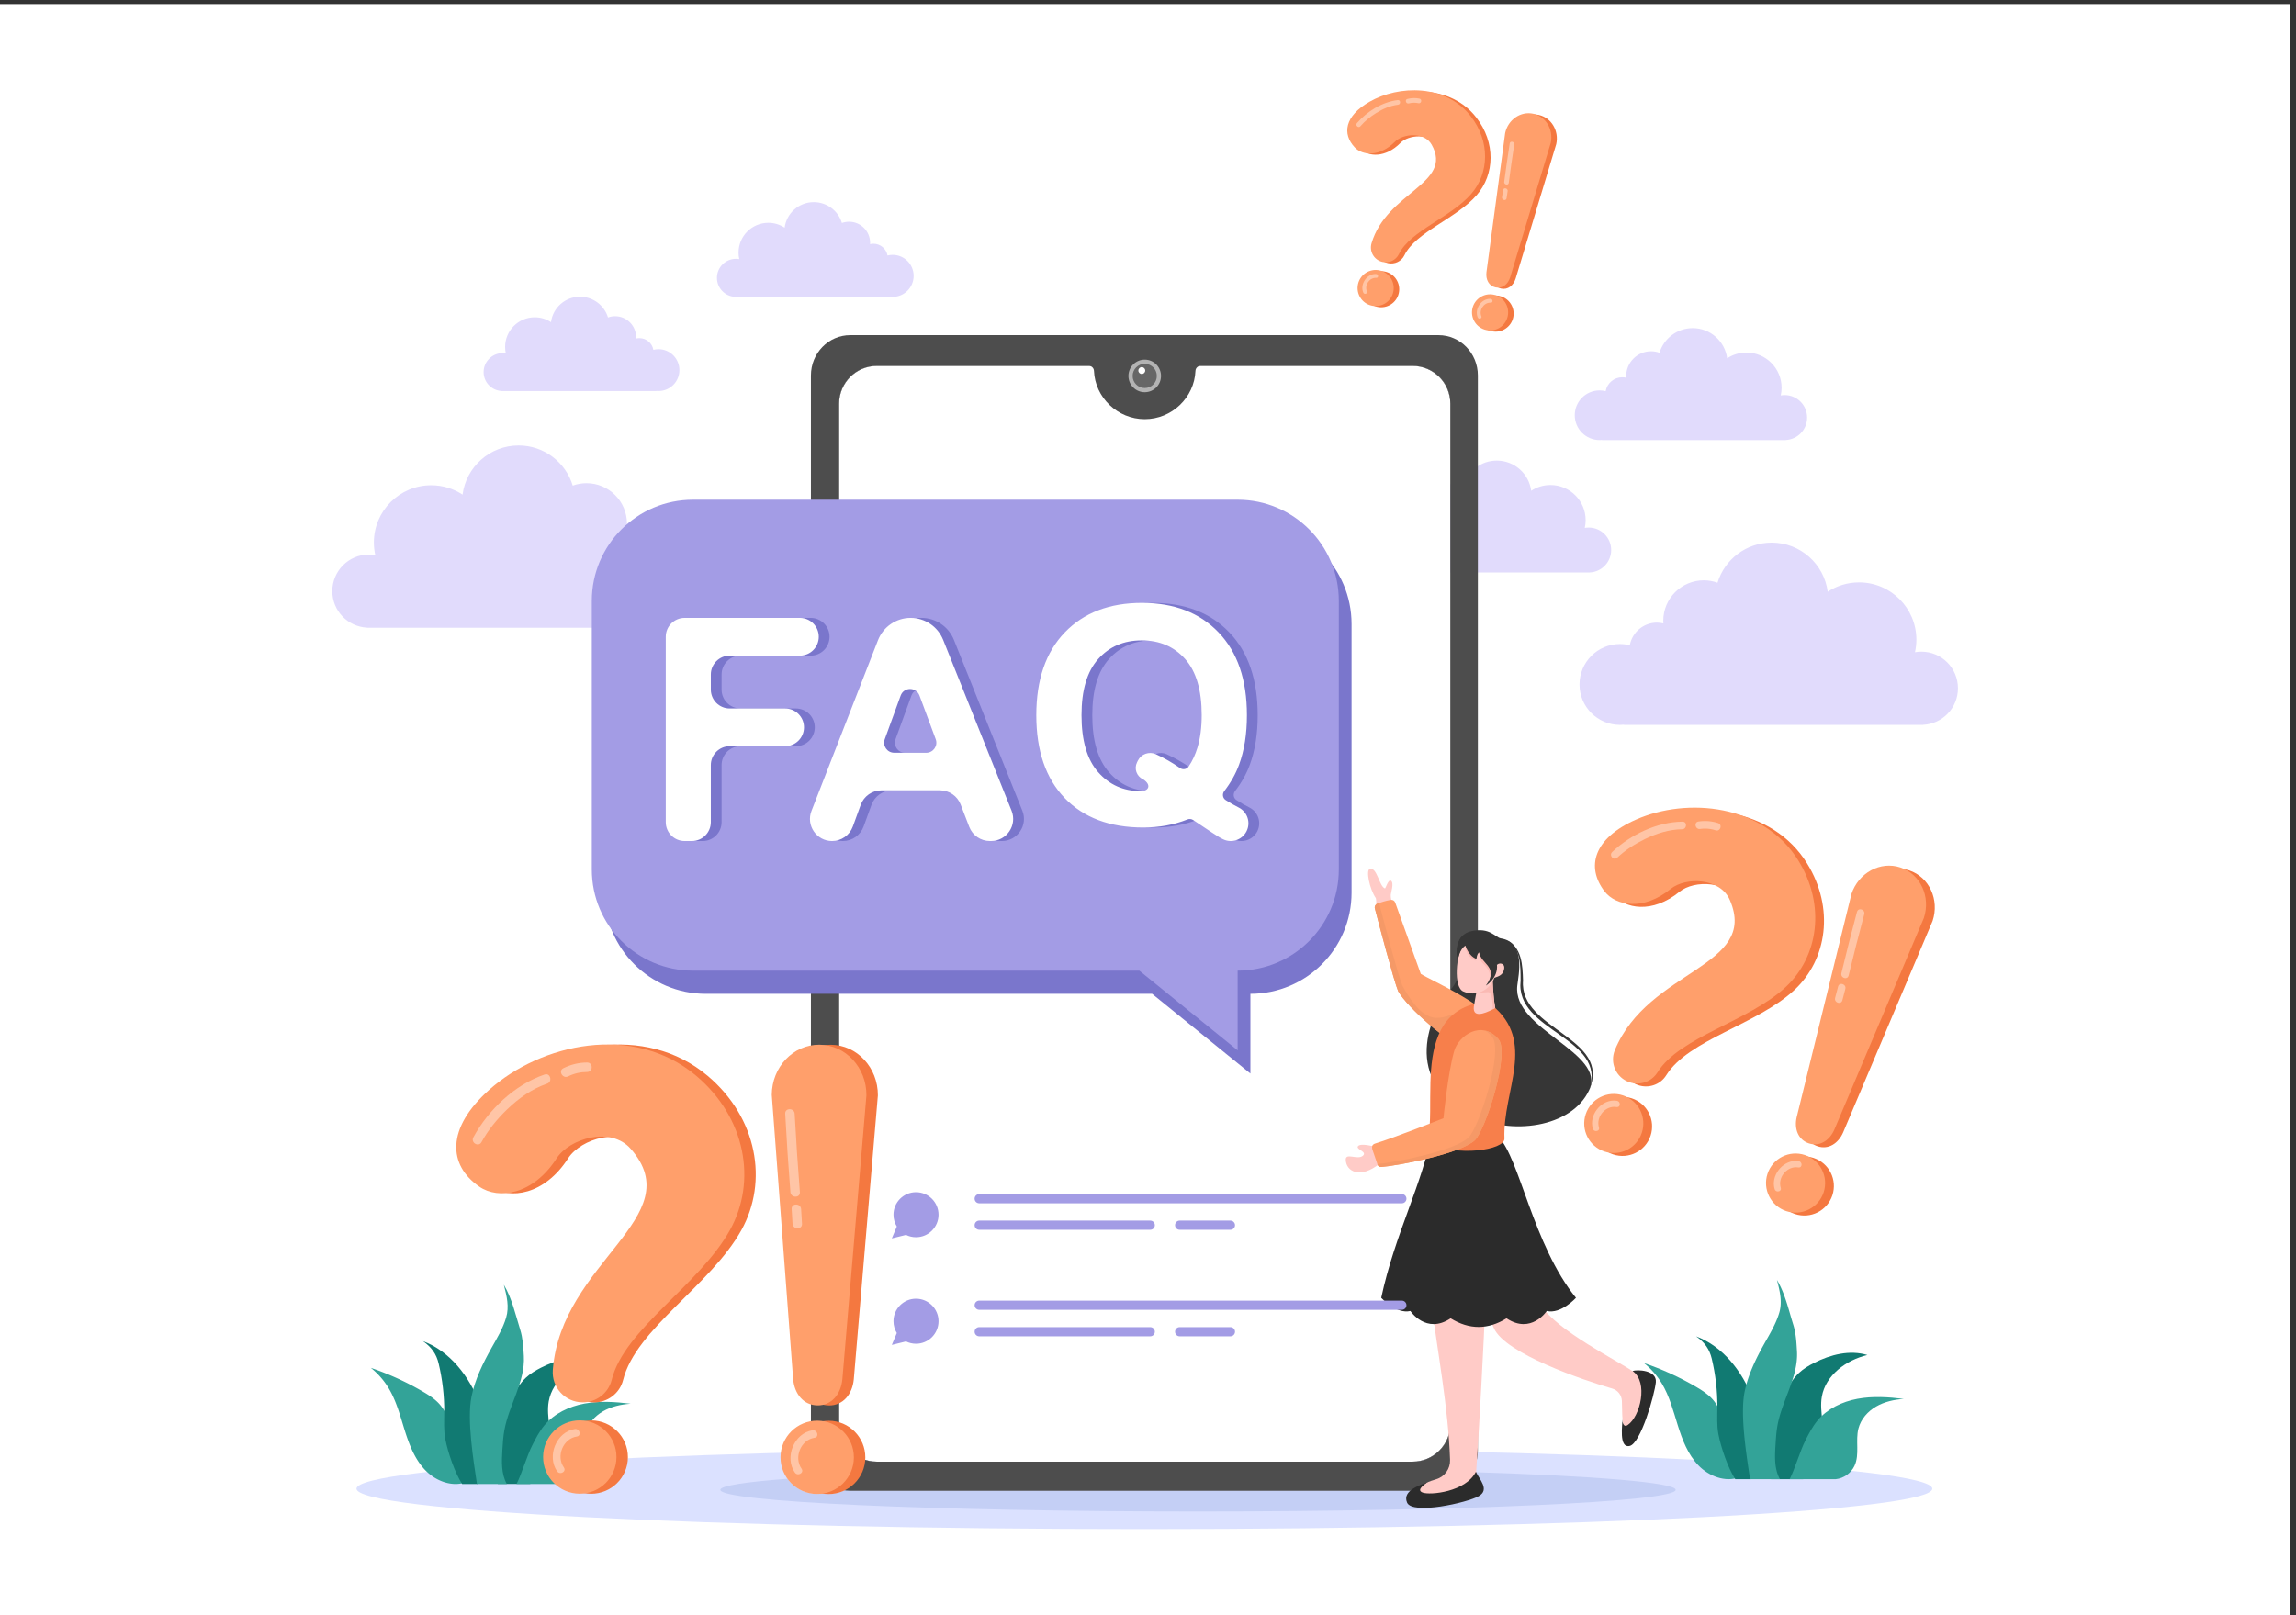 <svg xmlns="http://www.w3.org/2000/svg" height="2666.667" width="3789.333" xml:space="preserve"><rect width="100%" height="100%" fill="#333333" stroke="none"/><path style="fill:#fff;fill-opacity:1;fill-rule:nonzero;stroke:none" d="M0 0h28420v20000H0z" transform="matrix(.133 0 0 -.133 0 2666.667)"/><path style="fill:#dbe1ff;fill-opacity:1;fill-rule:nonzero;stroke:none" d="M23978.3 1571.6c0-277-4377.5-501.6-9777.4-501.6-5399.92 0-9777.42 224.6-9777.42 501.6 0 277.1 4377.5 501.6 9777.42 501.6 5399.9 0 9777.4-224.5 9777.4-501.6" transform="matrix(.133 0 0 -.133 0 2666.667)"/><path style="fill:#c4cff5;fill-opacity:1;fill-rule:nonzero;stroke:none" d="M14866.1 1288.3c-3273.7 0-5927.46 120.4-5927.46 269 0 50.3 303.89 97.3 832.63 137.6 82.16-114 215.82-188.5 367.13-189.3h2.4c23.3 0 46.2 1.7 68.6 5.1 23.1-3.7 46.8-5.7 70.9-5.9h2.5c71.2 0 138.6 16.4 198.6 45.6 22.7-3.3 45.9-5.1 69.5-5.1h7300c173.4 0 325.6 92.8 412.1 232.5 1530-48.6 2530.5-129.3 2530.5-220.5 0-148.6-2653.8-269-5927.4-269" transform="matrix(.133 0 0 -.133 0 2666.667)"/><path style="fill:#f47840;fill-opacity:1;fill-rule:nonzero;stroke:none" d="M22424.7 9332.1c-433.9 701.8-1379.6 787.4-2013.3 509.2-529.7-232.5-623.1-588.5-393.2-890 140.9-184.6 485.6-245.4 822.7 29.5 182.8 149.1 614.6 140.3 734.4-140.1 357.1-835.4-1012.3-855.4-1427.7-1860.7-66.4-160.6 16.1-343.9 180.8-399.4 130.4-43.9 275.1 5.8 348 122.4 279.3 446.7 1126.2 626.8 1590.9 1059.2 405.9 377.7 499.7 1016.2 157.4 1569.9M20249.6 6416.8c-192.3 63.8-399.9-40.2-463.8-232.5-63.8-192.2 40.2-399.8 232.5-463.7 192.2-63.9 399.8 40.2 463.7 232.4 63.9 192.3-40.2 399.9-232.4 463.8M22555.2 5821.7c133.3-44.3 256.5 34.6 316.3 171.6l1110.2 2625.3c87.8 264.2-42.1 545.2-290.2 627.6-248.1 82.5-520.4-64.9-608.1-329.1l-679.1-2768.9c-33.9-145.5 17.6-282.2 150.9-326.5M22505.6 5677.1c-192.2 63.9-399.8-40.1-463.7-232.4-63.9-192.2 40.2-399.9 232.4-463.7 192.3-63.9 399.9 40.1 463.8 232.4 63.8 192.2-40.2 399.9-232.5 463.7" transform="matrix(.133 0 0 -.133 0 2666.667)"/><path style="fill:#ff9f6b;fill-opacity:1;fill-rule:nonzero;stroke:none" d="M22316.1 9368.2c-433.9 701.7-1379.6 787.4-2013.2 509.2-529.7-232.6-623.2-588.5-393.2-890 140.9-184.7 485.6-245.4 822.7 29.5 182.7 149 614.5 140.2 734.4-140.2 357-835.4-1012.4-855.3-1427.8-1860.6-66.3-160.6 16.2-344 180.9-399.4 130.3-44 275.1 5.7 348 122.3 279.3 446.8 1126.2 626.8 1590.8 1059.2 405.9 377.7 499.7 1016.3 157.4 1570M20141 6452.8c-192.2 63.9-399.9-40.1-463.7-232.4-63.9-192.2 40.2-399.9 232.4-463.7 192.3-63.9 399.9 40.1 463.7 232.4 63.9 192.3-40.1 399.9-232.4 463.7M22446.6 5857.8c133.4-44.3 256.6 34.5 316.4 171.6l1110.2 2625.3c87.8 264.2-42.2 545.2-290.3 627.6-248.1 82.4-520.3-64.9-608.1-329.1l-679.1-2769c-33.9-145.5 17.7-282.1 150.9-326.4M22397.1 5713.2c-192.3 63.9-399.9-40.2-463.8-232.4-63.8-192.3 40.2-399.9 232.5-463.8 192.2-63.9 399.8 40.2 463.7 232.5 63.9 192.2-40.2 399.8-232.4 463.7" transform="matrix(.133 0 0 -.133 0 2666.667)"/><path style="fill:#ffc5a6;fill-opacity:1;fill-rule:nonzero;stroke:none" d="M20038.6 9391.3c-36.4 0-67.5 51-32.7 83.8 227.5 215 557.1 372.7 872.6 376.2h.7c60.4 0 54.8-93.9-5.6-94.5-160.8-1.8-318.2-52-461.8-121.7-124.2-60.3-242.9-136-343.4-231.1-9.5-8.9-19.9-12.7-29.8-12.7M22900.8 7908.5c-28.4 0-59.5 25.5-50.7 62 61.4 254.6 126 508.3 193.7 761.3 6 22.4 22.6 31.9 40.1 31.9 28.6 0 59.4-25.4 49.7-61.7-67.6-253-132.3-506.8-193.7-761.4-5.4-22.5-21.8-32.1-39.1-32.1M19805.4 6010.6c-16.4 0-33.3 8.7-39.4 28.5-50.9 164.6 92.6 350.4 261.1 350.4 12.6 0 25.3-1 38-3.1 46.3-7.9 45.3-78 3.1-78-2.2 0-4.6.2-7.1.6-9.8 1.6-19.6 2.4-29.2 2.4-124.8 0-228.2-133.3-190.2-256.3 8.6-27.7-13.4-44.5-36.3-44.5M22061.5 5261c-16.5 0-33.4 8.8-39.5 28.5-50.9 164.6 92.6 350.5 261.1 350.5 12.6 0 25.3-1.1 38.1-3.2 46.2-7.8 45.2-78 3-78-2.2 0-4.6.2-7.1.6-9.8 1.7-19.6 2.5-29.2 2.5-124.8 0-228.2-133.4-190.2-256.3 8.6-27.8-13.4-44.6-36.2-44.6M21305.7 9741c-4.9 0-10.1.8-15.6 2.5-43.8 14.3-87.7 21.5-132.4 21.5-20.4 0-41-1.5-61.8-4.5-2.7-.4-5.3-.6-7.8-.6-54 0-69.4 84.9-11.8 93.2 27.4 4 54.6 6 81.6 6 54.7 0 108.6-8.3 162.1-25.7 52.5-17.2 32.9-92.4-14.3-92.4M22822.2 7601.5c-28.5 0-59.4 25.5-49.9 61.9 12.3 47.3 24.6 94.6 37 141.9 5.8 22.4 22.4 31.9 39.8 31.9 28.6 0 59.5-25.4 50-61.8-12.3-47.3-24.7-94.6-37-141.9-5.8-22.4-22.4-32-39.9-32" transform="matrix(.133 0 0 -.133 0 2666.667)"/><path style="fill:#33a398;fill-opacity:1;fill-rule:nonzero;stroke:none" d="M21534.4 2066.9c-46.4 129.8-96.9 258.1-151.4 384.7-34.2 79.4-70.8 159.4-127.4 224.9-57.5 66.5-132.8 114.8-208.7 159.2-205 120-422.2 219.2-647.2 295.6 87.4-69.7 162.3-154.9 220.2-250.5 97-160.3 144.2-344.7 200.1-523.5 55.9-178.9 125-360 254.6-495.3 129.7-135.2 333.9-214.4 509.4-148.9l-49.6 353.8" transform="matrix(.133 0 0 -.133 0 2666.667)"/><path style="fill:#117a72;fill-opacity:1;fill-rule:nonzero;stroke:none" d="M23172.7 3230.7c-218.6 66.9-457.9 5.7-661.7-97.8-67.6-34.3-133.5-73.6-188.6-125.6-69.6-65.7-119.6-149.2-163.6-234.2-145.7-281.4-226.7-769.7-182.1-1083.4h398.8c139.1 73.8 219.4 279.1 245.5 434.4 32.7 195-47.8 396-13.4 590.7 46.9 266.1 302 454.2 565.1 515.9" transform="matrix(.133 0 0 -.133 0 2666.667)"/><path style="fill:#33a398;fill-opacity:1;fill-rule:nonzero;stroke:none" d="M23049.3 2687.4c-189-35.3-373.6-122.6-496.5-270.6-61.2-73.8-105.4-160-149-245.5-65.2-127.7-130.5-353.8-195.7-481.6h571.9c99.2 10.3 190.9 75.7 232.9 166.1 65.9 141.7 9.5 311.7 48.6 463 29.9 115.9 115.6 212.5 219.2 272.5 103.6 60.1 223.8 86.4 343.2 94.7-190.8 24-385.6 36.6-574.6 1.4" transform="matrix(.133 0 0 -.133 0 2666.667)"/><path style="fill:#117a72;fill-opacity:1;fill-rule:nonzero;stroke:none" d="M21748.2 2695.1c-129.5 332.9-366.7 642.8-701.4 767.6 108.9-76.5 166.7-161.2 194.3-276.4 47.2-196.8 70.8-399.3 70-601.7-.4-113-8.3-227.1 13.1-338 31.7-164.3 117.5-416.7 208.8-556.9h193.5c181.7 296.2 147.7 681.5 21.7 1005.4" transform="matrix(.133 0 0 -.133 0 2666.667)"/><path style="fill:#33a398;fill-opacity:1;fill-rule:nonzero;stroke:none" d="M22032.4 2112.9c5 81.9 10 164 24.7 244.8 57.5 314.3 260.2 602.4 241.7 921.4-6.5 111.4-12.3 221-45.7 327.4-58.4 186.1-100.8 385.6-202.9 556.4 37.3-142.8 68.5-272.9 28.9-407.2-39.6-134.2-113.1-255.4-181.7-377.4-107.5-191.3-205.7-391.4-248.7-606.6-57.5-286.9 24.8-792.7 68.2-1082h370.7c-70.9 125.8-64 279.1-55.2 423.2M5736.04 2007.2a6536.14 6536.14 0 0 1-151.39 384.7c-34.22 79.5-70.78 159.5-127.37 224.9-57.48 66.5-132.87 114.8-208.73 159.2-205.02 120-422.21 219.2-647.17 295.6 87.38-69.6 162.28-154.9 220.15-250.5 97.01-160.3 144.19-344.7 200.12-523.5 55.92-178.8 125.01-360 254.66-495.2 129.67-135.3 333.84-214.5 509.34-149l-49.61 353.8" transform="matrix(.133 0 0 -.133 0 2666.667)"/><path style="fill:#117a72;fill-opacity:1;fill-rule:nonzero;stroke:none" d="M7374.38 3171.1c-218.62 66.8-457.89 5.6-661.75-97.9-67.59-34.3-133.44-73.6-188.57-125.6-69.6-65.7-119.64-149.2-163.62-234.2-145.65-281.3-226.66-769.7-182.09-1083.4h398.85c139.08 73.8 219.39 279.2 245.46 434.4 32.72 195-47.79 396-13.43 590.7 46.95 266.2 302.05 454.2 565.15 516" transform="matrix(.133 0 0 -.133 0 2666.667)"/><path style="fill:#33a398;fill-opacity:1;fill-rule:nonzero;stroke:none" d="M7250.96 2627.7c-189.04-35.3-373.63-122.6-496.46-270.6-61.28-73.8-105.41-160-149.04-245.5-65.22-127.7-130.45-353.8-195.67-481.6h571.9c99.2 10.3 190.89 75.7 232.91 166.1 65.9 141.8 9.42 311.7 48.51 463 29.98 115.9 115.7 212.5 219.25 272.6 103.56 60 223.76 86.3 343.19 94.6-190.83 24-385.54 36.6-574.59 1.4" transform="matrix(.133 0 0 -.133 0 2666.667)"/><path style="fill:#117a72;fill-opacity:1;fill-rule:nonzero;stroke:none" d="M5949.86 2635.4c-129.51 332.9-366.73 642.9-701.38 767.6 108.9-76.5 166.66-161.2 194.27-276.4 47.21-196.8 70.77-399.3 70.02-601.7-.41-112.9-8.27-227 13.14-338 31.7-164.2 117.47-416.7 208.78-556.9h193.43c181.72 296.3 147.77 681.6 21.74 1005.4" transform="matrix(.133 0 0 -.133 0 2666.667)"/><path style="fill:#33a398;fill-opacity:1;fill-rule:nonzero;stroke:none" d="M6234.04 2053.2c5 81.9 10.04 164.1 24.77 244.8 57.4 314.3 260.17 602.5 241.63 921.4-6.47 111.4-12.31 221-45.69 327.5-58.35 186-100.79 385.5-202.88 556.4 37.26-142.9 68.52-273 28.93-407.3-39.6-134.2-113.11-255.4-181.71-377.4-107.55-191.3-205.7-391.4-248.78-606.6-57.46-286.8 24.84-792.6 68.24-1082h370.68c-70.83 125.8-64.01 279.1-55.19 423.2" transform="matrix(.133 0 0 -.133 0 2666.667)"/><path style="fill:#e1dbfc;fill-opacity:1;fill-rule:nonzero;stroke:none" d="M8317.73 13261.6c-42.18 0-82.93-5.8-122.08-15.6-28.79 159.9-168.29 281.2-336.4 281.2-27.81 0-54.7-3.7-80.59-9.9.7 10.7 1.64 21.4 1.64 32.3 0 277.8-225.18 502.9-502.95 502.9-59.82 0-116.94-10.9-170.17-30.1-87.49 288.2-355.1 498.1-671.92 498.1-356.45 0-650.15-265.8-695.51-609.9-111.83 73.2-245.3 116.1-388.93 116.1-392.97 0-711.52-318.5-711.52-711.5 0-53.5 6.39-105.4 17.58-155.5-25.6 4.4-51.78 7.2-78.67 7.2-251.05 0-454.58-203.5-454.58-454.6 0-243.5 191.65-441.7 432.27-453.4l-.25-1.2h3712.48l-1.64 2.6c16.86-1.7 33.95-2.6 51.24-2.6 277.22 0 501.94 224.7 501.94 502 0 277.2-224.72 501.9-501.94 501.9M11076.7 16886.9c-22 0-43.2-3-63.5-8.1-15 83.1-87.5 146.2-174.9 146.2-14.4 0-28.4-1.9-41.8-5.2.3 5.6.8 11.1.8 16.8 0 144.4-117 261.4-261.4 261.4-31.1 0-60.8-5.7-88.5-15.6-45.4 149.8-184.5 258.8-349.2 258.8-185.27 0-337.93-138.1-361.51-316.9-58.12 38-127.49 60.3-202.15 60.3-204.25 0-369.82-165.6-369.82-369.8 0-27.8 3.33-54.8 9.14-80.9-13.3 2.4-26.92 3.8-40.89 3.8-130.49 0-236.27-105.8-236.27-236.3 0-126.6 99.61-229.6 224.68-235.7l-.13-.5h1929.65l-.9 1.3c8.8-.9 17.7-1.3 26.7-1.3 144 0 260.8 116.7 260.8 260.8 0 144.1-116.8 260.9-260.8 260.9M8171.14 15715.7c-21.83 0-42.91-3-63.17-8-14.89 82.6-87.07 145.4-174.05 145.4-14.39 0-28.3-1.9-41.69-5.1.35 5.5.84 11.1.84 16.7 0 143.7-116.51 260.2-260.23 260.2-30.95 0-60.51-5.6-88.05-15.5-45.26 149.1-183.73 257.7-347.64 257.7-184.43 0-336.39-137.6-359.86-315.6-57.87 37.9-126.92 60.1-201.24 60.1-203.32 0-368.13-164.8-368.13-368.1 0-27.7 3.3-54.6 9.09-80.5-13.24 2.3-26.79 3.7-40.69 3.7-129.9 0-235.21-105.3-235.21-235.2 0-126 99.16-228.5 223.66-234.6l-.13-.6h1920.84l-.85 1.4c8.72-.9 17.56-1.4 26.51-1.4 143.43 0 259.7 116.3 259.7 259.7 0 143.4-116.27 259.7-259.7 259.7M20102.3 12056c42.2 0 82.9-5.8 122-15.6 28.8 159.8 168.3 281.2 336.5 281.2 27.8 0 54.6-3.7 80.5-10-.7 10.8-1.6 21.5-1.6 32.4 0 277.8 225.2 502.9 502.9 502.9 59.9 0 117-11 170.2-30.1 87.5 288.2 355.1 498 671.9 498 356.5 0 650.2-265.7 695.6-609.8 111.8 73.2 245.2 116.1 388.9 116.1 392.9 0 711.5-318.5 711.5-711.5 0-53.5-6.4-105.4-17.6-155.6 25.6 4.5 51.8 7.3 78.7 7.3 251 0 454.6-203.5 454.6-454.6 0-243.5-191.7-441.8-432.3-453.5l.2-1.1h-3712.4l1.6 2.6c-16.8-1.7-33.9-2.6-51.2-2.6-277.3 0-502 224.7-502 501.9 0 277.3 224.7 502 502 502M17417.9 13559.9c25.9 0 50.9-3.5 74.9-9.5 17.7 98.1 103.3 172.6 206.6 172.6 17 0 33.5-2.2 49.4-6.1-.4 6.6-1 13.2-1 19.9 0 170.5 138.3 308.8 308.9 308.8 36.7 0 71.8-6.7 104.4-18.5 53.8 177 218.1 305.8 412.6 305.8 218.9 0 399.2-163.2 427.1-374.5 68.6 45 150.6 71.4 238.8 71.4 241.2 0 436.8-195.7 436.8-436.9 0-32.9-3.9-64.8-10.8-95.5 15.8 2.7 31.8 4.4 48.3 4.4 154.2 0 279.2-125 279.2-279.1 0-149.5-117.7-271.3-265.5-278.4l.2-.7h-2279.5l1 1.6c-10.3-1.1-20.8-1.6-31.4-1.6-170.3 0-308.2 137.9-308.2 308.2 0 170.2 137.9 308.1 308.2 308.1M19849.5 15204.2c25.9 0 50.9-3.5 75-9.6 17.6 98.2 103.3 172.7 206.5 172.7 17.1 0 33.6-2.3 49.5-6.1-.4 6.6-1 13.1-1 19.8 0 170.6 138.3 308.9 308.8 308.9 36.7 0 71.8-6.8 104.5-18.6 53.7 177 218 305.9 412.6 305.9 218.8 0 399.2-163.2 427-374.5 68.7 45 150.6 71.3 238.8 71.3 241.3 0 436.9-195.6 436.9-436.9 0-32.8-3.9-64.7-10.8-95.5 15.7 2.8 31.8 4.5 48.3 4.5 154.1 0 279.1-125 279.1-279.2 0-149.5-117.7-271.2-265.4-278.4l.1-.7H19880l1 1.6c-10.4-1-20.9-1.6-31.5-1.6-170.2 0-308.2 138-308.2 308.2s138 308.2 308.2 308.2" transform="matrix(.133 0 0 -.133 0 2666.667)"/><path style="fill:#4d4d4d;fill-opacity:1;fill-rule:nonzero;stroke:none" d="M17997.3 15040.4V2374.8c0-258.4-209.7-467.7-468-467.7h-6648.8c-258.3 0-467.7 209.3-467.7 467.7v12665.6c0 258.3 209.4 468 467.7 468h6648.8c258.3 0 468-209.7 468-468" transform="matrix(.133 0 0 -.133 0 2666.667)"/><path style="fill:#fff;fill-opacity:1;fill-rule:nonzero;stroke:none" d="M17997.3 15040.4V2374.8c0-258.4-209.7-467.7-468-467.7h-6648.8c-258.3 0-467.7 209.3-467.7 467.7v12665.6c0 258.3 209.4 468 467.7 468h6648.8c258.3 0 468-209.7 468-468" transform="matrix(.133 0 0 -.133 0 2666.667)"/><path style="fill:#4d4d4d;fill-opacity:1;fill-rule:nonzero;stroke:none" d="M17997.3 2374.8c0-258.4-209.4-467.7-467.7-467.7h-6649.1c-258.3 0-467.7 209.3-467.7 467.7v12665.6c0 258.5 209.6 468 468.1 468h2631.3c34.3 0 61.5-27.4 63-61.7 13.8-330.5 293.2-599.7 629.8-599.7 336.9 0 615.7 268.4 629.6 599.7 1.4 34.3 28.7 61.7 63 61.7h2631.7c258.4 0 468-209.5 468-468V2374.8m-146.4 13515.5h-7300c-269.7 0-488.1-224-488.1-500.7V2046.4c0-276.8 218.4-501.1 488.1-501.1h7300c269.7 0 488.1 224.3 488.1 501.1v13343.2c0 276.7-218.4 500.7-488.1 500.7" transform="matrix(.133 0 0 -.133 0 2666.667)"/><path style="fill:#b3b3b3;fill-opacity:1;fill-rule:nonzero;stroke:none" d="M14002.9 15383.8c0 111.7 90.5 202.2 202.1 202.2 111.7 0 202.2-90.5 202.2-202.2 0-111.6-90.5-202.1-202.2-202.1-111.6 0-202.1 90.5-202.1 202.1" transform="matrix(.133 0 0 -.133 0 2666.667)"/><path style="fill:#666;fill-opacity:1;fill-rule:nonzero;stroke:none" d="M14054.9 15383.8c0 83 67.2 150.1 150.1 150.1 83 0 150.1-67.1 150.1-150.1 0-82.9-67.1-150.1-150.1-150.1-82.9 0-150.1 67.2-150.1 150.1" transform="matrix(.133 0 0 -.133 0 2666.667)"/><path style="fill:#fff;fill-opacity:1;fill-rule:nonzero;stroke:none" d="M14126 15450.6c0 23.6 19.1 42.6 42.6 42.6s42.6-19 42.6-42.6c0-23.5-19.1-42.6-42.6-42.6s-42.6 19.1-42.6 42.6" transform="matrix(.133 0 0 -.133 0 2666.667)"/><path style="fill:#363636;fill-opacity:1;fill-rule:nonzero;stroke:none" d="M18093.6 8085.1c-11.4 34.1-83.5 350.9 164.6 406.5 231 51.7 297.3-78.8 365.4-89.3 313.4-48.3 219.6-453.7 204.5-586.9-62.4-549.1 1108.9-826.6 891.8-1296.1-217-469.5-981-567.6-1469.6-313-931 485.1-427 1361.2-262.7 1544.1 177.9 198.2 106 334.7 106 334.7" transform="matrix(.133 0 0 -.133 0 2666.667)"/><path style="fill:#ffcbc7;fill-opacity:1;fill-rule:nonzero;stroke:none" d="M18318.8 1794c-5.9-77.7 81-159.1 85.7-238.9-330.4-70.7-455-126.3-836.5-105.5-33 123.2 70.4 184.1 254.6 239.6 105.1 31.6 175.2 130.2 171.4 239.9-44.2 1295.5-526.7 2740.6-229.6 4003.5 104 2.4 111.5-28.8 233.7-23.7 122.1 5 331.1 19.5 471.4 28.2 41.4-1224.1-142.5-4035.7-150.7-4143.1" transform="matrix(.133 0 0 -.133 0 2666.667)"/><path style="fill:#ffcbc7;fill-opacity:1;fill-rule:nonzero;stroke:none" d="M20257.1 3031.1c74.1 25.8 197.6-120.2 272.2-101.2-66.9-306.1-202.6-428.7-342.7-710.2-67 136.9-53.9 291.7-60.5 442.1-3.1 71.3-51.2 132.6-119.6 152.5-367.7 106.7-1324.5 433.5-1467.1 746.6-297.2 652.9-702.3 1398.9-550.6 2347.9 196.4 6.1 392.8 23.1 588.4 32.3 366.3-527.2 460.4-1942.7 552.1-2098.3 177.9-301.8 967.3-697 1127.8-811.7" transform="matrix(.133 0 0 -.133 0 2666.667)"/><path style="fill:#2b2b2b;fill-opacity:1;fill-rule:nonzero;stroke:none" d="M17720.6 1657.7c-81.8-39.8-325.5-103.7-260.1-258.4 65.3-154.7 749.6-1.6 889.7 79.8 140 81.4 6.8 208.4-35.7 302.6-125.8-251.2-567.9-293.1-660.7-258.4-93.7 35.1 50.9 118.1 66.8 134.4M20132.1 2431c4.2-56.4-49-357.6 89.5-329.1s311.1 638.6 325.9 791.5c14.8 151.8-234.5 160.2-288.2 138.5 198.7-138.5 94.3-565.4-61.5-670.5-54.2-36.5-66.9 43.7-65.7 69.6M19556.3 3941s-186.6-206.2-362-163.5c0 0-194.3-294.4-499.5-91.1-231.2-143.1-462.2-143.1-693.4 0-304.9-203.3-499.5 91.1-499.5 91.1-175.4-42.7-362 163.5-362 163.5 167.5 788.1 529.4 1461.2 617.2 2021.1l839.9-27.8c259.7-258.4 425.9-1336.9 959.3-1993.3" transform="matrix(.133 0 0 -.133 0 2666.667)"/><path style="fill:#ffcbc7;fill-opacity:1;fill-rule:nonzero;stroke:none" d="M17284.6 8847.2c-1.3 1.3-26.2 16.8-26.6 94.1-.1 23 45.9 151.6 1.8 177.3-33.4 19.4-65.5-98.9-74-96-71.9 24.8-97.9 268.6-188.2 241.5-49.7-14.9-4-245 74-360.1 8.7-12.7 8.2-117.3 8.2-117.3l204.8 60.5" transform="matrix(.133 0 0 -.133 0 2666.667)"/><path style="fill:#ff9f6b;fill-opacity:1;fill-rule:nonzero;stroke:none" d="M18215.5 7017.6c-262.4 91.7-744.4 523.3-864.6 726.9-55.1 131.9-242.4 847-289.9 1029.6-6.5 24.9 7 50.4 31 59.6 53.4 20.5 108.2 36.2 164.7 46.4 24.3 4.4 48.2-9.3 56.5-32.5l317.5-885.8c122.3-79.1 876-407.1 948.6-665.2 58.1-206.5-105.9-369.1-363.8-279" transform="matrix(.133 0 0 -.133 0 2666.667)"/><path style="fill:#f59967;fill-opacity:1;fill-rule:nonzero;stroke:none" d="M17092 8833.7c7 2.7 14.1 5.3 21.1 7.8 49.9-191.8 233.8-892.9 288.3-1023.4 336.2-622.4 533.7-337.9 742.3-337.9 135.2 0 38.9-359.8 122.3-389 134.3-46.9 243-25.2 308.3 35.4-45.2-111.9-179.2-171.7-358.8-109-262.4 91.7-744.4 523.3-864.6 726.9-55.1 131.9-242.4 847-289.9 1029.6-6.5 24.9 7 50.4 31 59.6" transform="matrix(.133 0 0 -.133 0 2666.667)"/><path style="fill:#f77f4b;fill-opacity:1;fill-rule:nonzero;stroke:none" d="M17715.1 5879.8c1.6-6.5 4.6-13.6 10.9-16.8 353.1-174.8 948.6-88.9 942.8 54.8-24.2 592.9 404.4 1203.4-158 1658.3-84.5 2.1-173.1 27.9-253.8 2.5-423-133.2-494.2-553.7-506.8-962.5-7.5-249.4 6.7-494.4-23.7-667l-.4-2.1c-.8-4.8-1.7-9.4-2.6-14-2.5-12.8-5.3-25.1-8.4-36.9-1.4-5.4-1.4-11 0-16.3" transform="matrix(.133 0 0 -.133 0 2666.667)"/><path style="fill:#ffcbc7;fill-opacity:1;fill-rule:nonzero;stroke:none" d="M18523 7521.4c11.8 6.2 22.5 12.1 31.5 17.2-16.6 77.9-28.4 245.2-32.3 346.9-.9 26.3-1.4 48.2-1.3 63.1-46-38.4-130.7-57.7-164.3-109-33.6-51.2-59.1-240.9-61.6-251.6-44.9-189.7 130.6-117.7 228-66.6" transform="matrix(.133 0 0 -.133 0 2666.667)"/><path style="fill:#fabab4;fill-opacity:1;fill-rule:nonzero;stroke:none" d="M18322.7 7722.9s92 10.2 141.1 12.5c59.3 2.7 59-167.1 59.2-214 11.8 6.2 22.5 12.1 31.5 17.2-16.6 77.9-28.4 245.2-32.3 346.9-77.9-63.3-199.5-162.6-199.5-162.6" transform="matrix(.133 0 0 -.133 0 2666.667)"/><path style="fill:#ffcbc7;fill-opacity:1;fill-rule:nonzero;stroke:none" d="M18156.7 7744.2c-122.3 54.7-92.1 460.6 9.5 589.7 110.8-98 242.2-124.9 383.6-114-12.5-33.4 46.3-111.4 20.6-153.8 24.1 39.8 109.4 34.5 94.5-44-13.7-71.5-58.4-87.9-121.2-109.4-55.7-150.8-224.1-241.5-387-168.5M17051 5820s-168.1 43.9-199.2 3.2c-31.1-40.7 120.5-68 59.6-119.5-65.5-55.4-214.5 43.3-211.9-49.2 4.2-145.8 179.3-242.2 421.6-47.8L17051 5820" transform="matrix(.133 0 0 -.133 0 2666.667)"/><path style="fill:#ff9f6b;fill-opacity:1;fill-rule:nonzero;stroke:none" d="M18593.7 7152.3c149-171.3-161.6-1130.9-290.7-1254.2-179-170.9-966.3-319.6-1165.7-333.3-22.7-1.5-42.7 14.8-45.8 37.3l-62.2 182.3c-3.1 22.7-13.7 57 38.8 72.6 215.8 63.9 844 312.9 844 312.9s54.8 563.2 133.2 834.3c55.5 192 338.2 389.6 548.4 148.1" transform="matrix(.133 0 0 -.133 0 2666.667)"/><path style="fill:#f59967;fill-opacity:1;fill-rule:nonzero;stroke:none" d="M18593.7 7152.3c-52.3 60.1-109.1 93-165.8 105.6 29.6-17.6 58.6-41.7 86.3-73.6 149.1-171.3-161.6-1130.9-290.7-1254.1-170.1-162.5-889.4-304.8-1131.5-330.2 4.1-21.4 23.3-36.7 45.3-35.2 199.4 13.7 986.7 162.4 1165.7 333.3 129.1 123.3 439.7 1082.9 290.7 1254.2" transform="matrix(.133 0 0 -.133 0 2666.667)"/><path style="fill:#fabab4;fill-opacity:1;fill-rule:nonzero;stroke:none" d="M18184.4 8312.8s-4.6-137.5 134.4-188.9c0 0-27.4 51.9 35.5 105.1 0 0-5.8-85.3 42.6-132.2 48.3-46.9 127.7-125.9 77.1-245l37.9 37.7 17.2 299.8-198.6 129.1-146.1-5.6" transform="matrix(.133 0 0 -.133 0 2666.667)"/><path style="fill:#363636;fill-opacity:1;fill-rule:nonzero;stroke:none" d="M18094.2 8149.9s14.3 112.1 90.2 162.9c0 0 33.3-125.2 137.4-165.8 0 0 2.9 58.8 32.5 82 26.6-151.9 253.6-182.1 83.4-413.6 0 0 155.6 90.9 138.2 262.1 44 226.3-278.9 523.8-452.7 327.3-44.6-78.3-60.8-197.2-29-254.9M18686.1 8382.7c200.4-79 207.8-320.7 213.4-503.1-48.8-616.9 1106.7-703.7 820.4-1360.3 233.8 656.6-922.9 719.3-850.6 1359-1.7 183.4 6.7 410.5-183.2 504.4" transform="matrix(.133 0 0 -.133 0 2666.667)"/><path style="fill:#7a76cc;fill-opacity:1;fill-rule:nonzero;stroke:none" d="M8757.64 13559.7h6758.66c693.4 0 1255.5-562.1 1255.5-1255.5V8969.8c0-693.4-562.1-1255.5-1255.5-1255.5v-989.4l-1219.8 989.4H8757.64c-693.38 0-1255.49 562.1-1255.49 1255.5v3334.4c0 693.4 562.11 1255.5 1255.49 1255.5" transform="matrix(.133 0 0 -.133 0 2666.667)"/><path style="fill:#a39ce5;fill-opacity:1;fill-rule:nonzero;stroke:none" d="M8599.32 13847.3H15358c693.4 0 1255.5-562.1 1255.5-1255.5V9257.4c0-693.4-562.1-1255.5-1255.5-1255.5v-989.4l-1219.9 989.4H8599.32c-693.38 0-1255.49 562.1-1255.49 1255.5v3334.4c0 693.4 562.11 1255.5 1255.49 1255.5" transform="matrix(.133 0 0 -.133 0 2666.667)"/><path style="fill:#7a76cc;fill-opacity:1;fill-rule:nonzero;stroke:none" d="M9876.3 11256.3h-687.71c-129.38 0-234.26 104.9-234.26 234.3v187.1c0 129.3 104.88 234.2 234.26 234.2h871.01c129.3 0 234.2 104.9 234.2 234.3s-104.9 234.2-234.2 234.2H8629.38c-129.38 0-234.26-104.8-234.26-234.2V9845c0-129.3 104.88-234.2 234.26-234.2h90.68c129.38 0 234.27 104.9 234.27 234.2v708.5c0 129.4 104.88 234.3 234.26 234.3h687.71c129.4 0 234.3 104.9 234.3 234.3 0 129.3-104.9 234.2-234.3 234.2M11628.2 10706.5h-398.7c-86.4 0-146.6 86-117 167.2l197.3 542.2c39.6 108.9 193.5 109.4 233.8.8l201.4-542.2c30.2-81.4-30-168-116.8-168zm209.1 1400.8c-66 165-225.8 273.1-403.5 273.1-179.2 0-340-109.9-405-276.9l-825.4-2119c-70-179.8 62.6-373.7 255.6-373.7 115.3 0 218.3 72.1 257.7 180.5l97.4 268c39.4 108.4 142.4 180.6 257.7 180.6h726.6c113.5 0 215.3-69.9 256-175.8l106.6-277.5c40.8-105.9 142.5-175.8 256-175.8h14.8c194 0 326.7 196 254.6 376.1l-849.1 2120.4M14993.4 10771.5c-26.6-88.6-63.4-167.4-110.2-236.1-23.8-34.9-71.9-42.9-106.6-18.7-97.2 67.9-197.2 125.1-299.9 171.7-83.7 38-182.5 2.5-223-80l-10.9-22.1c-38.1-77.6-5.2-170.8 72.6-208.2 1.3-.7 2.7-1.2 3.9-1.9 108.1-68.4 68.1-150.4-32.6-145.4h-2.4c-210.9 0-385.3 78.2-523.2 234.5-137.9 156.3-206.9 392-206.9 707.2 0 310.2 69 542.5 206.9 697s317.9 231.8 539.8 231.8c221.9 0 401.6-77 538.9-230.9 137.3-153.8 206-386.5 206-697.9 0-150.8-17.5-284.5-52.4-401zm511.6-745.1c-55.6 28.1-109.5 59-161.7 92.8-37.5 24.2-45.2 75.4-18 110.7 81.8 106.5 143.1 215.9 183.9 328.3 65 176.6 97.5 381.3 97.5 614.3 0 440.1-117.1 782.6-351.3 1027.2-234.2 244.6-551.1 366.9-950.8 366.9-403.4 0-722.8-122.3-958.2-366.9-235.4-244.6-353.1-587.1-353.1-1027.2 0-441.4 117.3-784.1 352.1-1028.1 234.8-244 559.4-366 973.9-366 199.2 0 382.1 33.3 548.6 99.9 23.9 9.6 51.1 7.2 72.5-7.2 202.3-135.8 311.6-207.8 327.9-215.9 13.6-7.5 27.2-14.6 40.9-21.5 106.5-53.5 236.3-10.1 291.4 95.5 56.6 108.5 13.5 242-95.6 297.2" transform="matrix(.133 0 0 -.133 0 2666.667)"/><path style="fill:#fff;fill-opacity:1;fill-rule:nonzero;stroke:none" d="M9742.67 11256.3h-687.71c-129.38 0-234.27 104.9-234.27 234.3v187.1c0 129.3 104.89 234.2 234.27 234.2h870.95c129.39 0 234.29 104.9 234.29 234.3s-104.9 234.2-234.29 234.2H8495.74c-129.37 0-234.27-104.8-234.27-234.2V9845c0-129.3 104.9-234.2 234.27-234.2h90.68c129.38 0 234.27 104.9 234.27 234.2v708.5c0 129.4 104.89 234.3 234.27 234.3h687.71c129.37 0 234.26 104.9 234.26 234.3 0 129.3-104.89 234.2-234.26 234.2M11494.6 10706.5h-398.7c-86.5 0-146.6 86-117.1 167.2l197.4 542.2c39.6 108.9 193.4 109.4 233.8.8l201.3-542.2c30.3-81.4-29.9-168-116.7-168zm209.1 1400.8c-66 165-225.8 273.1-403.5 273.1-179.2 0-340-109.9-405.1-276.9l-825.3-2119c-70.02-179.8 62.6-373.7 255.5-373.7 115.4 0 218.4 72.1 257.8 180.5l97.3 268c39.4 108.4 142.5 180.6 257.8 180.6h726.6c113.5 0 215.2-69.9 256-175.8l106.6-277.5c40.7-105.9 142.5-175.8 256-175.8h14.8c194 0 326.7 196 254.5 376.1l-849 2120.4M14859.7 10771.5c-26.6-88.6-63.3-167.4-110.1-236.1-23.8-34.9-72-42.9-106.6-18.7-97.2 67.9-197.2 125.1-299.9 171.7-83.8 38-182.6 2.5-223.1-80l-10.8-22.1c-38.1-77.6-5.3-170.8 72.6-208.2 1.3-.7 2.7-1.2 3.9-1.9 108-68.4 68-150.4-32.6-145.4h-2.4c-210.9 0-385.3 78.2-523.2 234.5-138 156.3-206.9 392-206.9 707.2 0 310.2 68.9 542.5 206.9 697 137.9 154.5 317.8 231.8 539.8 231.8 221.9 0 401.5-77 538.9-230.9 137.3-153.8 205.9-386.5 205.9-697.9 0-150.8-17.5-284.5-52.4-401zm511.7-745.1c-55.6 28.1-109.5 59-161.8 92.8-37.4 24.2-45.1 75.4-17.9 110.7 81.7 106.5 143 215.9 183.9 328.3 65 176.6 97.5 381.3 97.5 614.3 0 440.1-117.1 782.6-351.3 1027.2-234.2 244.6-551.2 366.9-950.9 366.9-403.4 0-722.8-122.3-958.2-366.9-235.4-244.6-353.1-587.1-353.1-1027.2 0-441.4 117.4-784.1 352.2-1028.1 234.8-244 559.4-366 973.9-366 199.2 0 382.1 33.3 548.5 99.9 24 9.6 51.1 7.2 72.5-7.2 202.4-135.8 311.7-207.8 328-215.9 13.6-7.5 27.2-14.6 40.9-21.5 106.5-53.5 236.3-10.1 291.4 95.5 56.5 108.5 13.5 242-95.6 297.2" transform="matrix(.133 0 0 -.133 0 2666.667)"/><path style="fill:#a39ce5;fill-opacity:1;fill-rule:nonzero;stroke:none" d="M11366.7 5251.8c-154.3 0-279.5-125.1-279.5-279.5 0-53.6 15.2-103.7 41.4-146.3l-62.2-147.6 176.4 43.4c37.4-18.5 79.4-29 123.9-29 154.4 0 279.6 125.2 279.6 279.5 0 154.4-125.2 279.5-279.6 279.5M17395.9 5114.1h-5244.7c-31.5 0-57 25.6-57 57.1s25.5 57 57 57h5244.7c31.5 0 57-25.5 57-57s-25.5-57.1-57-57.1M14273.6 4785.2h-2122.4c-31.5 0-57 25.6-57 57.1s25.5 57 57 57h2122.4c31.4 0 57-25.5 57-57s-25.6-57.1-57-57.1M15268.4 4785.2h-630c-31.5 0-57 25.6-57 57.1s25.5 57 57 57h630c31.5 0 57.1-25.5 57.1-57s-25.6-57.1-57.1-57.1M11366.7 3929.7c-154.3 0-279.5-125.2-279.5-279.5 0-53.7 15.2-103.8 41.4-146.4l-62.2-147.6 176.4 43.4c37.4-18.5 79.4-28.9 123.9-28.9 154.4 0 279.6 125.1 279.6 279.5 0 154.3-125.2 279.5-279.6 279.5M17395.9 3792h-5244.7c-31.5 0-57 25.5-57 57s25.5 57 57 57h5244.7c31.5 0 57-25.5 57-57s-25.5-57-57-57M14273.6 3463.1h-2122.4c-31.5 0-57 25.5-57 57s25.5 57 57 57h2122.4c31.4 0 57-25.5 57-57s-25.6-57-57-57M15268.4 3463.1h-630c-31.5 0-57 25.5-57 57s25.5 57 57 57h630c31.5 0 57.1-25.5 57.1-57s-25.6-57-57.1-57" transform="matrix(.133 0 0 -.133 0 2666.667)"/><path style="fill:#f47840;fill-opacity:1;fill-rule:nonzero;stroke:none" d="M18318.4 18593.4c-309.5 398.3-890 388.6-1257 178.1-306.8-175.9-340.3-398.4-180.9-566.7 97.7-103 311.2-117.4 498.2 71.7 101.3 102.5 364.4 125.4 455.5-37.3 271.6-484.4-559.5-586-746.3-1224.2-29.9-101.9 32.2-208 136-231 82.1-18.1 166.8 21.5 203.5 97.1 140.6 289.8 643.6 454.6 897.9 747.7 222 256.1 237.4 650.4-6.9 964.6M17186.6 16679.3c-121 26.3-240.4-50.5-266.7-171.5-26.3-121.1 50.5-240.5 171.6-266.8 121-26.2 240.4 50.6 266.7 171.6 26.3 121-50.6 240.4-171.6 266.7M18626.9 16468.2c84-18.3 153.7 37.7 181.1 124.9l503.5 1668.3c36.1 166.3-61.2 328.6-217.4 362.5-156.2 33.9-312.1-73.4-348.2-239.7l-232-1727.5c-11.1-90.6 29.2-170.3 113-188.5M18606.3 16377c-121.1 26.3-240.5-50.5-266.7-171.6h-.1c-26.2-121 50.6-240.4 171.6-266.7 121-26.3 240.5 50.6 266.7 171.6 26.3 121-50.5 240.4-171.5 266.7" transform="matrix(.133 0 0 -.133 0 2666.667)"/><path style="fill:#ff9f6b;fill-opacity:1;fill-rule:nonzero;stroke:none" d="M18250.1 18608.3c-309.5 398.2-890 388.5-1257 178.1-306.8-176-340.4-398.5-180.9-566.7 97.7-103.1 311.2-117.5 498.1 71.6 101.4 102.6 364.4 125.4 455.6-37.2 271.6-484.5-559.5-586-746.4-1224.2-29.8-102 32.3-208 136-231 82.1-18.2 166.9 21.4 203.6 97.1 140.6 289.8 643.6 454.5 897.8 747.7 222.1 256.1 237.4 650.4-6.8 964.6M17118.3 16694.2c-121 26.2-240.5-50.6-266.7-171.6-26.3-121 50.5-240.5 171.5-266.7 121.1-26.3 240.5 50.5 266.7 171.5 26.3 121.1-50.5 240.5-171.5 266.8M18558.6 16483c83.9-18.2 153.7 37.7 181.1 124.9l503.5 1668.3c36.1 166.3-61.3 328.7-217.5 362.6-156.1 33.9-312-73.5-348.1-239.8l-232-1727.4c-11.1-90.7 29.1-170.4 113-188.6M18537.9 16391.9c-121 26.2-240.4-50.6-266.7-171.6-26.3-121 50.5-240.4 171.6-266.7 121-26.3 240.4 50.5 266.7 171.5 26.3 121.1-50.5 240.5-171.6 266.8" transform="matrix(.133 0 0 -.133 0 2666.667)"/><path style="fill:#ffc5a6;fill-opacity:1;fill-rule:nonzero;stroke:none" d="M16861.6 18473.5c-21.2 0-41 27.6-22.8 48.9 124.3 145.6 314.4 262.9 505.9 285.7 1.4.1 2.7.2 4 .2 33.3 0 34.6-53.8-.8-58-97.6-11.6-190-52.4-272.8-104.1-71.6-44.8-138.7-98.6-193.7-162.9-5.9-6.9-12.9-9.8-19.8-9.8M18697.6 17759c-16.5 0-34.5 13.2-31.7 34.5 20.7 158.8 43.5 317.2 68.1 475.4 2.4 15.5 13.6 22.2 25.5 22.2 16.6 0 34.3-13.1 31-34.4-24.6-158.2-47.3-316.7-68-475.4-2-15.5-13.1-22.3-24.9-22.3M16940.2 16403.2c-9.1 0-18.4 4.5-22.9 15-43.6 101.3 40.9 230.8 150.8 230.8 2.8 0 5.6-.1 8.4-.2 29.6-1.8 32.8-47.4 4.3-47.4-.5 0-1.1.1-1.7.1-2.2.1-4.3.2-6.5.2-81.7 0-142.9-93-110.3-168.8 7.5-17.5-7.1-29.7-22.1-29.7M18360.4 16094.9c-9.1 0-18.3 4.5-22.8 14.9-43.7 101.4 40.9 230.9 150.8 230.9 2.8 0 5.6-.1 8.4-.3 29.6-1.7 32.8-47.3 4.3-47.3-.6 0-1.1 0-1.7.1-2.2.1-4.4.1-6.5.1-81.8 0-143-92.9-110.3-168.8 7.5-17.4-7.1-29.6-22.2-29.6M17474.8 18766c-30.5 0-43.3 47.6-10 56.1 27.9 7.1 55.7 10.8 83.7 10.8 21.8 0 43.7-2.3 65.7-6.9 34.2-7.2 25.5-57.3-5.6-57.3-2.1 0-4.3.3-6.7.7-18.4 3.9-36.6 5.9-54.8 5.9-21.4 0-42.8-2.7-64.4-8.2-2.7-.7-5.4-1.1-7.9-1.1M18669.8 17567.3c-16.5 0-34.3 13.1-31.1 34.5 4.4 29.5 8.8 59.1 13.2 88.6 2.3 15.5 13.5 22.2 25.4 22.2 16.5 0 34.3-13.1 31.1-34.4-4.4-29.6-8.8-59.2-13.2-88.7-2.3-15.5-13.5-22.2-25.4-22.2" transform="matrix(.133 0 0 -.133 0 2666.667)"/><path style="fill:#f47840;fill-opacity:1;fill-rule:nonzero;stroke:none" d="M8782.17 6695.5c-782.02 660.7-1930.63 397.6-2570.98-174.6-535.3-478.3-508.48-934.2-121.06-1201.3 237.26-163.5 667.27-102.5 959.05 351.6 158.21 246.3 670.93 402.1 920.3 117.5 742.9-848-864.84-1398.8-967.7-2744.6-16.44-215.1 151.49-399.5 367.15-401.6 170.67-1.6 322.26 112.7 363.37 278.4 157.45 634.5 1087.13 1173 1468.76 1862 333.35 601.9 198.11 1391.3-418.89 1912.6M7338.95 2418.9c-251.37 1.3-456.22-201.4-457.53-452.8-1.33-251.3 201.39-456.2 452.75-457.5 251.38-1.3 456.22 201.4 457.55 452.7v.1c1.32 251.3-201.39 456.2-452.77 457.5M10287.8 2604.8c174.4-.9 289.4 139.5 307.1 324.2l298.8 3524.4c1.8 345.5-259.7 626.9-584.1 628.6-324.37 1.7-588.8-277-590.62-622.4l265.19-3527.8c16.03-184.7 129.43-326.1 303.63-327M10285.1 2415.1c-251.4 1.4-456.22-201.3-457.54-452.7-1.32-251.4 201.34-456.3 452.74-457.6 251.4-1.3 456.2 201.4 457.6 452.8 1.3 251.4-201.4 456.2-452.8 457.5" transform="matrix(.133 0 0 -.133 0 2666.667)"/><path style="fill:#ff9f6b;fill-opacity:1;fill-rule:nonzero;stroke:none" d="M8640.22 6696.2C7858.2 7357 6709.6 7093.8 6069.24 6521.7c-535.29-478.3-508.47-934.3-121.06-1201.3 237.27-163.6 667.27-102.5 959.06 351.6 158.21 246.2 670.94 402.1 920.3 117.4 742.9-847.9-864.84-1398.8-967.71-2744.6-16.43-215 151.5-399.5 367.16-401.5 170.67-1.7 322.27 112.7 363.37 278.3 157.45 634.6 1087.13 1173.1 1468.75 1862.1 333.36 601.8 198.12 1391.2-418.89 1912.5M7197.01 2419.6c-251.37 1.4-456.22-201.3-457.54-452.7-1.31-251.4 201.39-456.3 452.77-457.6 251.36-1.3 456.22 201.4 457.53 452.8 1.32 251.4-201.38 456.2-452.76 457.5M10145.9 2605.5c174.4-.9 289.3 139.5 307.1 324.3l298.7 3524.4c1.9 345.4-259.6 626.8-584 628.5-324.41 1.7-588.84-276.9-590.66-622.4l265.19-3527.8c16.04-184.7 129.46-326 303.67-327M10143.2 2415.9c-251.41 1.3-456.27-201.4-457.59-452.8-1.31-251.4 201.39-456.2 452.79-457.5 251.3-1.3 456.2 201.4 457.5 452.7 1.3 251.4-201.4 456.3-452.7 457.6" transform="matrix(.133 0 0 -.133 0 2666.667)"/><path style="fill:#ffc5a6;fill-opacity:1;fill-rule:nonzero;stroke:none" d="M5928.92 5844c-39.42 0-80.11 42.9-55.12 88.8 185.58 341.2 513.76 654.1 884.58 779.8 6.88 2.3 13.38 3.4 19.45 3.4 57.22 0 75.52-95 11.18-116.8-189.05-64.1-355.36-183.8-497.99-321.4-123.29-119-234.07-254-316.12-404.8-11.14-20.5-28.43-29-45.98-29M9872.06 5196.4c-29.53 0-60.76 19.1-63.74 56.7-25.6 323.9-47.04 648.2-64.63 972.6-2.04 37.6 25.96 56.3 55.15 56.3 29.52 0 60.25-19.1 62.29-56.9 17.6-324.4 39.03-648.7 64.64-972.6 2.97-37.5-24.54-56.1-53.71-56.1M6954.27 1765.9c-14.78 0-29.76 6.2-40.38 21.3-132.54 187.5-9.88 490.5 219.24 524.8 2.82.4 5.57.6 8.23.6 54.59 0 74.96-84.7 16.82-93.4-170.84-25.6-260.36-243.5-161.06-384 25.05-35.4-8.39-69.3-42.85-69.3M9904.17 1750.4c-14.78 0-29.76 6.2-40.38 21.3-132.54 187.5-9.87 490.5 219.21 524.8 2.8.4 5.6.6 8.3.6 54.5 0 74.9-84.7 16.8-93.4-170.85-25.6-260.38-243.5-161.08-384 25.05-35.4-8.38-69.3-42.85-69.3M7022.54 6682.5c-54.31 0-90.01 79.5-31.57 108.4 93.24 46 190.81 70.4 295.06 70.5 75.72 0 74.94-117.4-.62-117.5-83.27 0-161.08-18-235.7-54.8-9.33-4.6-18.48-6.6-27.17-6.6M9897.49 4804c-29.52 0-60.39 19.1-62.67 56.8-3.67 60.6-7.36 121.1-11.03 181.7-2.28 37.5 25.59 56.2 54.77 56.2 29.53 0 60.38-19.1 62.68-56.9 3.68-60.5 7.35-121.1 11.02-181.6 2.28-37.6-25.59-56.2-54.77-56.2" transform="matrix(.133 0 0 -.133 0 2666.667)"/></svg>
